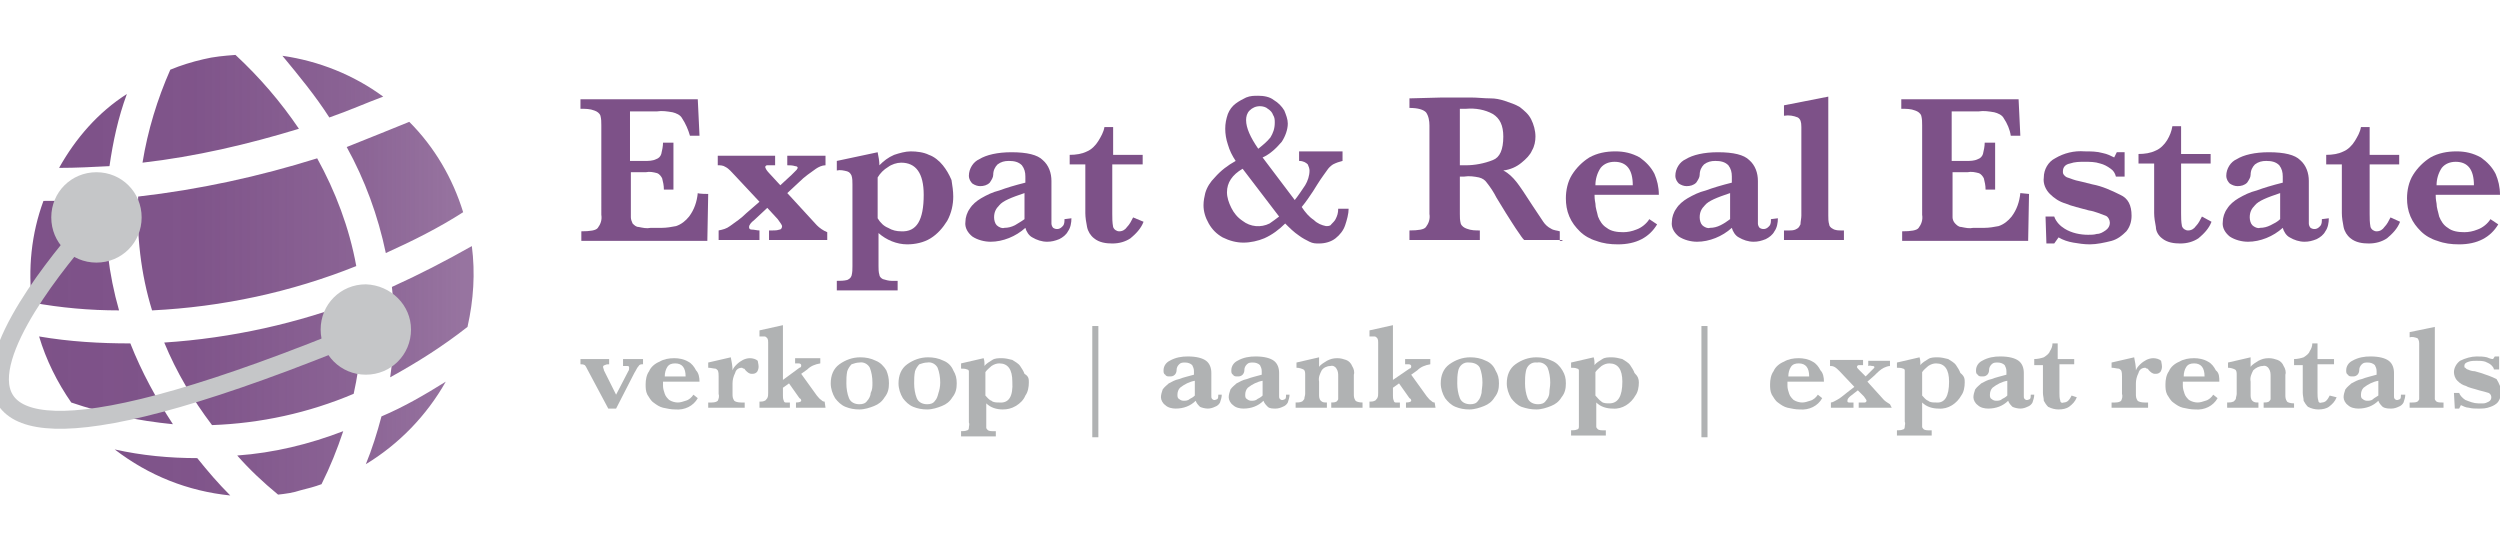 <svg version="1.1" width="377" height="83" xmlns="http://www.w3.org/2000/svg" xmlns:xlink="http://www.w3.org/1999/xlink" x="0px" y="0px"
     viewBox="0 0 287.7 50.7" enable-background="new 0 0 287.7 50.7" xml:space="preserve">
<g id="Laag_1_1_">
	<path fill="#7D5188" d="M81.5,16l-0.1,5.4H66.9v-1.1c1,0,1.7-0.1,1.9-0.4c0.3-0.4,0.5-0.9,0.4-1.5V8.1c0-0.4,0-0.7-0.1-1.1
		c-0.1-0.3-0.4-0.5-0.7-0.6c-0.5-0.2-1-0.2-1.6-0.2V5.1h13.5l0.2,4.2h-1.1c-0.2-0.7-0.5-1.4-0.9-2c-0.2-0.4-0.7-0.6-1.1-0.7
		c-0.6-0.1-1.2-0.2-1.8-0.1h-3.1v5.7h1.7c0.4,0,0.9,0,1.3-0.2c0.3-0.1,0.5-0.3,0.6-0.6c0.1-0.4,0.2-0.9,0.2-1.3h1.2v5.4h-1.1
		c0-0.5-0.1-0.9-0.2-1.3c-0.1-0.2-0.3-0.5-0.6-0.6c-0.4-0.1-0.8-0.2-1.3-0.1h-1.7v3.8c0,0.7,0,1.1,0,1.4c0,0.2,0.1,0.5,0.2,0.7
		c0.2,0.2,0.4,0.4,0.7,0.4c0.5,0.1,0.9,0.2,1.4,0.1h1.3c0.5,0,1.1-0.1,1.6-0.2c0.6-0.2,1.1-0.6,1.5-1.1c0.6-0.8,0.9-1.7,1-2.7
		C80.4,16,81.5,16,81.5,16z"/>
    <path fill="#7D5188" d="M95.2,21.3h-6.7v-1.1h0.4c0.3,0,0.5,0,0.8-0.1c0.2,0,0.3-0.2,0.3-0.4c0-0.1-0.2-0.4-0.5-0.8l-1.2-1.3
		L86.8,19c-0.4,0.3-0.6,0.6-0.6,0.8c0,0.2,0.1,0.3,0.3,0.3c0.3,0,0.6,0.1,0.9,0.1v1.1h-4.7v-1.1c0.5-0.1,0.9-0.2,1.3-0.5
		c0.7-0.5,1.3-0.9,1.9-1.5l1.5-1.3l-2.9-3.1c-0.3-0.3-0.6-0.7-1-0.9c-0.3-0.2-0.6-0.2-0.9-0.2v-1.1h6.6v1.1c-0.3,0-0.6,0-0.9,0
		c-0.2,0-0.3,0.2-0.2,0.3c0,0.1,0.2,0.4,0.5,0.7l1.2,1.3l1.3-1.2l0.4-0.4c0.1-0.1,0.2-0.2,0.2-0.2c0-0.1,0.1-0.1,0.1-0.2
		c0-0.1-0.1-0.2-0.3-0.2c-0.3-0.1-0.6-0.1-0.9-0.1v-1.1h4.4v1.1c-0.4,0-0.8,0.2-1.1,0.4c-0.7,0.5-1.3,0.9-1.9,1.5l-1.4,1.3l3.4,3.7
		c0.3,0.3,0.7,0.6,1.2,0.8L95.2,21.3L95.2,21.3z"/>
    <path fill="#7D5188" d="M109.7,16.3c0,0.9-0.2,1.9-0.7,2.8c-0.5,0.8-1.1,1.5-1.9,2c-0.8,0.5-1.8,0.7-2.7,0.7
		c-1.2,0-2.4-0.5-3.3-1.3v3.8c0,0.3,0,0.7,0.1,1c0,0.2,0.2,0.4,0.4,0.5c0.3,0.1,0.7,0.2,1,0.2h0.7v1.1h-7V26c0.4,0,0.8,0,1.2-0.1
		c0.2-0.1,0.4-0.2,0.5-0.5c0.1-0.4,0.1-0.7,0.1-1.1v-9.4c0-0.3,0-0.7-0.1-1c-0.1-0.2-0.2-0.4-0.5-0.5c-0.4-0.1-0.8-0.2-1.2-0.1v-1.1
		l4.7-1c0.1,0.5,0.2,1,0.2,1.5c0.5-0.5,1-0.9,1.7-1.2c0.6-0.2,1.3-0.4,1.9-0.4c0.7,0,1.5,0.1,2.1,0.4c0.6,0.2,1.2,0.7,1.6,1.2
		c0.4,0.5,0.7,1,1,1.7C109.6,15,109.7,15.7,109.7,16.3z M106.3,16.1c0-2.5-0.9-3.7-2.6-3.7c-0.5,0-1.1,0.2-1.5,0.5
		c-0.5,0.3-0.9,0.7-1.2,1.2v4.7c0.3,0.5,0.7,0.9,1.2,1.1c0.5,0.3,1,0.4,1.5,0.4C105.5,20.4,106.3,19,106.3,16.1z"/>
    <path fill="#7D5188" d="M123.3,18.8c0,0.5-0.1,1.1-0.4,1.5c-0.2,0.4-0.6,0.7-1,0.9c-0.5,0.2-0.9,0.3-1.4,0.3
		c-0.6,0-1.2-0.2-1.7-0.5c-0.4-0.2-0.7-0.7-0.8-1.1c-1.1,1-2.6,1.6-4,1.6c-0.7,0-1.5-0.2-2.1-0.6c-0.5-0.4-0.9-1-0.8-1.7
		c0-0.5,0.2-1.1,0.5-1.5c0.3-0.5,0.8-0.9,1.3-1.2c0.7-0.4,1.3-0.7,2.1-0.9c0.8-0.3,1.8-0.6,3-0.9V14c0-0.5-0.1-0.9-0.4-1.3
		c-0.4-0.4-0.9-0.5-1.5-0.5c-0.5,0-0.9,0.1-1.3,0.4c-0.3,0.3-0.5,0.7-0.5,1.2c0,0.3-0.2,0.6-0.4,0.9c-0.3,0.3-0.7,0.4-1.1,0.4
		c-0.3,0-0.6-0.1-0.9-0.3c-0.2-0.2-0.4-0.5-0.4-0.9c0-0.8,0.5-1.6,1.2-1.9c0.8-0.5,2.1-0.8,3.7-0.8c1.8,0,3,0.3,3.6,0.9
		c0.7,0.6,1,1.5,1,2.4v3.8c0,0.5,0,0.8,0,1.1c0,0.2,0.1,0.4,0.2,0.5c0.3,0.2,0.7,0.2,1-0.1c0,0,0,0,0.1-0.1c0.2-0.2,0.2-0.5,0.2-0.8
		L123.3,18.8z M117.9,18.9v-3c-1.5,0.5-2.5,0.9-2.9,1.4c-0.4,0.4-0.6,0.8-0.6,1.4c0,0.3,0.1,0.7,0.3,0.9c0.2,0.2,0.6,0.4,0.9,0.3
		c0.4,0,0.8-0.1,1.2-0.3C117.1,19.4,117.5,19.2,117.9,18.9z"/>
    <path fill="#7D5188" d="M131.6,19.2c-0.3,0.8-0.9,1.4-1.5,1.9c-0.6,0.4-1.3,0.6-2.1,0.6c-0.7,0-1.5-0.1-2.1-0.6
		c-0.4-0.3-0.7-0.8-0.8-1.3c-0.1-0.5-0.2-1.1-0.2-1.6v-5.6h-1.8v-1.1c0.7,0,1.4-0.1,2-0.4c0.5-0.2,1-0.7,1.3-1.2
		c0.3-0.5,0.6-1,0.7-1.6h1v3.2h3.4v1.1H128v5.7c0,0.5,0,1,0.1,1.5c0.1,0.3,0.4,0.5,0.7,0.5c0.4,0,0.7-0.2,0.9-0.5
		c0.3-0.3,0.5-0.7,0.7-1.1L131.6,19.2z"/>
    <path fill="#7D5188" d="M155.2,17.7c0,0.6-0.2,1.3-0.4,1.9c-0.2,0.6-0.6,1.1-1.1,1.5c-0.5,0.4-1.2,0.6-1.9,0.6
		c-0.4,0-0.7,0-1.1-0.2c-0.4-0.2-0.8-0.4-1.2-0.7c-0.6-0.4-1.1-0.9-1.6-1.4c-0.7,0.7-1.5,1.3-2.4,1.7c-0.7,0.3-1.6,0.5-2.4,0.5
		c-0.8,0-1.6-0.2-2.4-0.6c-0.7-0.4-1.2-0.9-1.6-1.6s-0.6-1.4-0.6-2.1c0-0.5,0.1-1,0.2-1.4c0.2-0.7,0.6-1.3,1.1-1.8
		c0.7-0.8,1.5-1.4,2.4-1.9c-0.4-0.6-0.7-1.2-0.9-1.9c-0.2-0.6-0.3-1.2-0.3-1.8c0-0.6,0.1-1.1,0.3-1.7c0.2-0.5,0.5-0.9,0.9-1.2
		c0.4-0.3,0.8-0.5,1.2-0.7c0.5-0.2,0.9-0.2,1.4-0.2c0.6,0,1.3,0.1,1.8,0.5c0.5,0.3,0.9,0.7,1.2,1.2c0.2,0.5,0.4,1,0.4,1.5
		c0,0.7-0.3,1.5-0.7,2.1c-0.6,0.7-1.3,1.4-2.2,1.8l3.7,4.9c0.4-0.5,0.8-1.1,1.2-1.7c0.3-0.5,0.5-1.1,0.5-1.7c0-0.2-0.1-0.5-0.2-0.7
		c-0.2-0.2-0.5-0.4-1-0.4v-1.1h5v1.1c-0.4,0.1-0.7,0.2-1.1,0.4c-0.3,0.2-0.5,0.4-0.7,0.7c-0.2,0.3-0.6,0.8-1.1,1.6l-0.5,0.8
		c-0.4,0.6-0.8,1.2-1.3,1.8c0.4,0.6,0.8,1.1,1.4,1.5c0.4,0.4,0.9,0.6,1.4,0.7c0.2,0,0.5,0,0.6-0.2c0.2-0.2,0.4-0.4,0.5-0.6
		c0.2-0.4,0.3-0.7,0.3-1.2L155.2,17.7z M147.2,18.6l-4.2-5.5c-1.2,0.7-1.8,1.6-1.8,2.7c0,0.6,0.2,1.2,0.5,1.8
		c0.3,0.6,0.7,1.1,1.3,1.5c0.9,0.7,2.1,0.8,3.1,0.3C146.4,19.2,146.8,18.9,147.2,18.6z M146.7,7.8c0-0.3,0-0.6-0.2-0.9
		c-0.1-0.3-0.3-0.5-0.6-0.7c-0.2-0.2-0.6-0.3-0.9-0.3c-0.5,0-0.9,0.2-1.2,0.5c-0.3,0.3-0.4,0.7-0.4,1.1c0,0.9,0.5,2,1.4,3.3
		c0.5-0.4,1-0.8,1.4-1.3C146.5,9,146.7,8.5,146.7,7.8L146.7,7.8z"/>
    <path fill="#7D5188" d="M179.8,21.3h-4.4c-0.2-0.2-0.4-0.5-0.6-0.8c-0.2-0.3-0.5-0.7-0.8-1.2l-0.7-1.1l-1.1-1.8
		c-0.3-0.6-0.7-1.2-1.1-1.7c-0.2-0.3-0.5-0.5-0.9-0.6c-0.5-0.1-1.1-0.2-1.7-0.1H168v4.3c0,0.4,0,0.7,0.1,1.1
		c0.1,0.3,0.4,0.5,0.7,0.6c0.5,0.2,1,0.2,1.5,0.2v1.1h-8.1v-1.1c1,0,1.7-0.1,1.9-0.4c0.3-0.4,0.5-0.9,0.4-1.5V8.1
		c0-0.5-0.1-1.1-0.4-1.5c-0.3-0.3-0.9-0.5-1.9-0.5V5l3.8-0.1c0.3,0,0.6,0,1,0h1h1.2c0.8,0,1.6,0.1,2.3,0.1c0.6,0,1.1,0.1,1.7,0.3
		c0.6,0.2,1.2,0.4,1.7,0.7c0.5,0.4,1,0.8,1.3,1.4c0.3,0.6,0.5,1.3,0.5,2c0,0.5-0.1,1.1-0.4,1.6c-0.2,0.5-0.7,1-1.2,1.4
		c-0.6,0.5-1.3,0.8-2.1,0.9c0.6,0.3,1.1,0.8,1.5,1.3s1,1.4,1.9,2.8c0.4,0.6,0.8,1.2,1.2,1.8c0.2,0.3,0.5,0.6,0.9,0.8
		c0.3,0.2,0.7,0.2,1,0.3v1.1H179.8z M173,9.4c0-1.3-0.4-2.1-1.2-2.6c-0.9-0.5-2-0.7-3.1-0.6H168v6.5h0.7c1,0,2.1-0.2,3.1-0.6
		C172.6,11.8,173,10.9,173,9.4z"/>
    <path fill="#7D5188" d="M190.9,16.1h-7.4c0,0.2,0,0.5,0.1,1c0,0.5,0.2,1,0.3,1.5c0.2,0.5,0.5,1,1,1.3c0.5,0.4,1.2,0.5,1.9,0.5
		c0.5,0,1-0.1,1.5-0.3c0.6-0.2,1.2-0.7,1.5-1.2l0.9,0.6c-0.9,1.5-2.4,2.3-4.5,2.3c-0.9,0-1.7-0.1-2.5-0.4c-0.7-0.2-1.4-0.6-1.9-1.1
		c-0.5-0.5-0.9-1-1.2-1.7c-0.3-0.7-0.4-1.4-0.4-2.1c0-0.9,0.2-1.9,0.7-2.7c0.5-0.8,1.2-1.5,2-2c0.9-0.5,1.9-0.7,3-0.7
		c1,0,1.9,0.2,2.8,0.7c0.7,0.5,1.3,1.1,1.7,1.9C190.7,14.4,190.9,15.2,190.9,16.1z M187.9,15c0-1.8-0.7-2.7-2.1-2.7
		c-0.6,0-1.2,0.2-1.6,0.7c-0.4,0.6-0.6,1.3-0.6,2L187.9,15z"/>
    <path fill="#7D5188" d="M204.6,18.8c0,0.5-0.1,1.1-0.4,1.5c-0.2,0.4-0.6,0.7-1,0.9c-0.5,0.2-0.9,0.3-1.4,0.3
		c-0.6,0-1.2-0.2-1.7-0.5c-0.4-0.2-0.7-0.7-0.8-1.1c-1.1,1-2.6,1.6-4,1.6c-0.7,0-1.5-0.2-2.1-0.6c-0.5-0.4-0.9-1-0.8-1.7
		c0-0.5,0.2-1.1,0.5-1.5c0.3-0.5,0.8-0.9,1.3-1.2c0.7-0.4,1.3-0.7,2.1-0.9c0.8-0.3,1.8-0.6,3-0.9V14c0-0.5-0.1-0.9-0.4-1.3
		c-0.4-0.4-0.9-0.5-1.5-0.5c-0.5,0-0.9,0.1-1.3,0.4c-0.3,0.3-0.5,0.7-0.5,1.2c0,0.3-0.2,0.6-0.4,0.9c-0.3,0.3-0.7,0.4-1.1,0.4
		c-0.3,0-0.6-0.1-0.9-0.3c-0.2-0.2-0.4-0.5-0.4-0.9c0-0.8,0.5-1.6,1.2-1.9c0.8-0.5,2.1-0.8,3.7-0.8c1.8,0,3,0.3,3.6,0.9
		c0.7,0.6,1,1.5,1,2.4v3.8c0,0.5,0,0.8,0,1.1c0,0.2,0.1,0.4,0.2,0.5c0.3,0.2,0.7,0.2,1-0.1c0,0,0,0,0.1-0.1c0.2-0.2,0.2-0.5,0.2-0.8
		L204.6,18.8z M199.1,18.9v-3c-1.5,0.5-2.5,0.9-2.9,1.4c-0.4,0.4-0.6,0.8-0.6,1.4c0,0.3,0.1,0.7,0.3,0.9c0.2,0.2,0.6,0.4,0.9,0.3
		c0.4,0,0.8-0.1,1.2-0.3C198.4,19.4,198.7,19.2,199.1,18.9L199.1,18.9z"/>
    <path fill="#7D5188" d="M212.2,21.3h-6.9v-1.1h0.5c0.4,0,0.7,0,1-0.2c0.2-0.1,0.3-0.3,0.4-0.5c0-0.3,0.1-0.7,0.1-1V8.3
		c0-0.6-0.1-0.9-0.4-1.1c-0.5-0.2-1-0.3-1.6-0.2V5.8l5.1-1v13.7c0,0.3,0,0.7,0.1,1c0,0.2,0.2,0.4,0.4,0.5c0.3,0.2,0.7,0.2,1,0.2h0.3
		L212.2,21.3z"/>
    <path fill="#7D5188" d="M233.5,16l-0.1,5.4h-14.5v-1.1c1,0,1.7-0.1,1.9-0.4c0.3-0.4,0.5-0.9,0.4-1.5V8.1c0-0.4,0-0.7-0.1-1.1
		c-0.1-0.3-0.4-0.5-0.7-0.6c-0.5-0.2-1-0.2-1.6-0.2V5.1h13.5l0.2,4.2h-1.1c-0.1-0.7-0.4-1.4-0.8-2c-0.2-0.4-0.7-0.6-1.1-0.7
		c-0.6-0.1-1.2-0.2-1.8-0.1h-3.1v5.7h1.7c0.4,0,0.9,0,1.3-0.2c0.3-0.1,0.5-0.3,0.6-0.6c0.1-0.4,0.2-0.9,0.2-1.3h1.2v5.4h-1.1
		c0-0.5-0.1-0.9-0.2-1.3c-0.1-0.2-0.3-0.5-0.6-0.6c-0.4-0.1-0.8-0.2-1.3-0.1h-1.7v3.8c0,0.7,0,1.1,0,1.4c0,0.2,0.1,0.5,0.3,0.7
		c0.2,0.2,0.4,0.4,0.7,0.4c0.5,0.1,0.9,0.2,1.4,0.1h1.3c0.5,0,1.1-0.1,1.6-0.2c0.6-0.2,1.1-0.6,1.5-1.1c0.6-0.8,0.9-1.7,1-2.7
		L233.5,16z"/>
    <path fill="#7D5188" d="M245.3,18.5c0,0.7-0.2,1.3-0.6,1.8c-0.5,0.5-1,0.9-1.7,1.1c-0.8,0.2-1.7,0.4-2.5,0.4
		c-0.7,0-1.3-0.1-1.9-0.2c-0.6-0.1-1.2-0.3-1.7-0.6l-0.5,0.7h-0.9l-0.1-3.1h1c0.2,0.6,0.7,1.1,1.2,1.4c0.8,0.5,1.8,0.7,2.7,0.7
		c0.3,0,0.7,0,1-0.1c0.4,0,0.7-0.2,1-0.4c0.3-0.2,0.5-0.5,0.5-0.9c0-0.3-0.2-0.7-0.5-0.8c-0.6-0.2-1.2-0.5-1.9-0.6
		c-1.1-0.3-2-0.5-2.7-0.8c-0.7-0.2-1.3-0.6-1.8-1.1c-0.5-0.5-0.8-1.2-0.7-1.9c0-0.9,0.5-1.8,1.3-2.2c1-0.6,2.2-0.9,3.4-0.8
		c0.7,0,1.4,0,2.1,0.2c0.5,0.1,0.9,0.3,1.3,0.5l0.3-0.6h0.9V14h-1c-0.1-0.4-0.3-0.7-0.6-0.9c-0.4-0.3-0.8-0.5-1.2-0.6
		c-0.6-0.2-1.2-0.2-1.8-0.2c-0.6,0-1.1,0-1.7,0.2c-0.5,0.1-0.8,0.4-0.8,0.9c0,0.2,0,0.3,0.2,0.5c0.2,0.2,0.3,0.2,0.6,0.3
		c0.5,0.2,0.9,0.3,1.4,0.4l1.2,0.3c1.1,0.2,2.2,0.7,3.2,1.2C244.9,16.5,245.3,17.3,245.3,18.5z"/>
    <path fill="#7D5188" d="M254.5,19.2c-0.3,0.8-0.9,1.4-1.5,1.9c-0.6,0.4-1.3,0.6-2.1,0.6c-0.7,0-1.5-0.1-2.1-0.6
		c-0.4-0.3-0.7-0.8-0.7-1.3c-0.1-0.5-0.2-1.1-0.2-1.6v-5.7h-1.8v-1.1c0.7,0,1.4-0.1,2-0.4c0.5-0.2,1-0.7,1.3-1.2
		c0.3-0.5,0.5-1,0.6-1.6h1v3.2h3.4v1.1H251v5.7c0,0.5,0,1,0.1,1.5c0.1,0.3,0.4,0.5,0.7,0.5c0.4,0,0.7-0.2,0.9-0.5
		c0.3-0.3,0.5-0.7,0.7-1.1L254.5,19.2z"/>
    <path fill="#7D5188" d="M268,18.8c0,0.5-0.1,1.1-0.4,1.5c-0.2,0.4-0.6,0.7-1,0.9c-0.5,0.2-0.9,0.3-1.4,0.3c-0.6,0-1.2-0.2-1.7-0.5
		c-0.4-0.2-0.7-0.7-0.8-1.1c-1.1,1-2.6,1.6-4,1.6c-0.7,0-1.5-0.2-2.1-0.6c-0.5-0.4-0.9-1-0.8-1.7c0-0.5,0.2-1.1,0.5-1.5
		c0.3-0.5,0.8-0.9,1.3-1.2c0.7-0.4,1.3-0.7,2.1-0.9c0.8-0.3,1.8-0.6,3-0.9V14c0-0.5-0.1-0.9-0.4-1.3c-0.4-0.4-0.9-0.5-1.5-0.5
		c-0.5,0-0.9,0.1-1.3,0.4c-0.3,0.3-0.5,0.7-0.5,1.2c0,0.3-0.2,0.6-0.4,0.9c-0.3,0.3-0.7,0.4-1.1,0.4c-0.3,0-0.6-0.1-0.9-0.3
		c-0.2-0.2-0.4-0.5-0.4-0.9c0-0.8,0.5-1.6,1.2-1.9c0.8-0.5,2.1-0.8,3.7-0.8c1.8,0,3,0.3,3.6,0.9c0.7,0.6,1,1.5,1,2.4v3.8
		c0,0.5,0,0.8,0,1.1c0,0.2,0.1,0.4,0.2,0.5c0.3,0.2,0.7,0.2,1-0.1c0,0,0,0,0.1-0.1c0.2-0.2,0.2-0.5,0.2-0.8L268,18.8z M262.4,18.9
		v-3c-1.5,0.5-2.5,0.9-2.9,1.4c-0.4,0.4-0.6,0.8-0.6,1.4c0,0.3,0.1,0.7,0.3,0.9c0.2,0.2,0.6,0.4,0.9,0.3c0.4,0,0.8-0.1,1.2-0.3
		C261.7,19.4,262.1,19.2,262.4,18.9z"/>
    <path fill="#7D5188" d="M276.2,19.2c-0.3,0.8-0.9,1.4-1.5,1.9c-0.6,0.4-1.3,0.6-2.1,0.6c-0.7,0-1.5-0.1-2.1-0.6
		c-0.4-0.3-0.7-0.8-0.8-1.3c-0.1-0.5-0.2-1.1-0.2-1.6v-5.6h-1.8v-1.1c0.7,0,1.4-0.1,2-0.4c0.5-0.2,1-0.7,1.3-1.2
		c0.3-0.5,0.6-1,0.7-1.6h1v3.2h3.4v1.1h-3.4v5.7c0,0.5,0,1,0.1,1.5c0.1,0.3,0.4,0.5,0.7,0.5c0.4,0,0.7-0.2,0.9-0.5
		c0.3-0.3,0.5-0.7,0.7-1.1L276.2,19.2z"/>
    <path fill="#7D5188" d="M287.7,16.1h-7.4c0,0.2,0,0.5,0.1,1c0,0.5,0.2,1,0.3,1.5c0.2,0.5,0.5,1,1,1.3c0.5,0.4,1.2,0.5,1.9,0.5
		c0.5,0,1-0.1,1.5-0.3c0.6-0.2,1.2-0.7,1.5-1.2l0.9,0.6c-0.9,1.5-2.4,2.3-4.5,2.3c-0.9,0-1.7-0.1-2.5-0.4c-0.7-0.2-1.4-0.6-1.9-1.1
		c-0.5-0.5-0.9-1-1.2-1.7c-0.3-0.7-0.4-1.4-0.4-2.1c0-0.9,0.2-1.9,0.7-2.7c0.5-0.8,1.2-1.5,2-2c0.9-0.5,1.9-0.7,3-0.7
		c1,0,1.9,0.2,2.8,0.7c0.7,0.5,1.3,1.1,1.7,1.9C287.5,14.4,287.7,15.2,287.7,16.1z M284.7,15c0-1.8-0.7-2.7-2.1-2.7
		c-0.6,0-1.2,0.2-1.6,0.7c-0.4,0.6-0.6,1.3-0.6,2L284.7,15z"/>
    <path fill="#B0B2B3" d="M74,35.6c-0.2,0-0.4,0-0.5,0.2c-0.2,0.2-0.3,0.5-0.5,0.8l-2.1,4.1H70l-2.4-4.5c-0.1-0.2-0.2-0.4-0.3-0.5
		c-0.2-0.1-0.3-0.1-0.5-0.1V35h3.3v0.6c-0.2,0-0.3,0-0.5,0.1c-0.1,0-0.2,0.1-0.2,0.2c0,0.1,0.1,0.3,0.1,0.4l1.4,2.8l1.4-2.7
		c0.1-0.1,0.1-0.3,0.1-0.4s0-0.2-0.2-0.2c-0.2,0-0.3,0-0.5,0V35H74L74,35.6z"/>
    <path fill="#B0B2B3" d="M80.5,37.6h-4.2c0,0.1,0,0.3,0,0.5c0,0.3,0.1,0.6,0.2,0.9c0.1,0.3,0.3,0.5,0.5,0.7c0.3,0.2,0.7,0.3,1,0.3
		c0.3,0,0.6-0.1,0.9-0.2c0.4-0.1,0.7-0.4,0.9-0.7l0.5,0.4c-0.5,0.9-1.5,1.4-2.6,1.3c-0.5,0-0.9-0.1-1.4-0.2
		c-0.4-0.1-0.7-0.3-1.1-0.6c-0.3-0.2-0.5-0.6-0.7-0.9c-0.2-0.4-0.2-0.8-0.2-1.2c0-0.5,0.1-1.1,0.4-1.5c0.2-0.5,0.7-0.9,1.2-1.1
		c0.5-0.3,1.1-0.4,1.7-0.4c0.5,0,1.1,0.1,1.6,0.4c0.4,0.2,0.7,0.6,0.9,1C80.4,36.6,80.5,37.1,80.5,37.6z M78.9,37
		c0-1-0.4-1.5-1.2-1.5c-0.4,0-0.7,0.1-0.9,0.4c-0.2,0.3-0.3,0.7-0.3,1.1H78.9z"/>
    <path fill="#B0B2B3" d="M87.3,35.9c0,0.2-0.1,0.5-0.2,0.6c-0.2,0.2-0.4,0.2-0.6,0.2c-0.3,0-0.5-0.2-0.7-0.4
		c-0.1-0.1-0.1-0.2-0.2-0.2c-0.1,0-0.2-0.1-0.2-0.1c-0.4,0-0.7,0.2-0.8,0.6c-0.2,0.4-0.3,0.8-0.3,1.2V39c0,0.3,0,0.5,0.2,0.8
		c0.1,0.1,0.4,0.2,0.8,0.2h0.4v0.6h-4.2V40h0.4c0.4,0,0.6-0.1,0.7-0.2c0.1-0.2,0.2-0.5,0.1-0.8v-2c0-0.2,0-0.5-0.1-0.7
		c-0.1-0.1-0.2-0.2-0.3-0.2c-0.2,0-0.5-0.1-0.8-0.1v-0.6l2.6-0.6c0.1,0.5,0.2,1,0.2,1.5c0.1-0.3,0.3-0.5,0.5-0.7
		c0.2-0.2,0.5-0.4,0.7-0.5c0.2-0.1,0.5-0.2,0.8-0.2c0.3,0,0.7,0.1,0.9,0.3C87.2,35.3,87.3,35.6,87.3,35.9z"/>
    <path fill="#B0B2B3" d="M95,40.6h-3.4V40c0.4,0,0.6-0.1,0.6-0.2c0-0.1,0-0.2-0.2-0.3l-1.2-1.7l-0.7,0.5v0.9c0,0.2,0,0.4,0.1,0.6
		c0,0.1,0.1,0.2,0.2,0.2c0.2,0,0.3,0,0.5,0v0.6h-3.5v-0.7c0.2,0,0.4,0,0.6-0.1c0.1,0,0.2-0.2,0.3-0.3c0.1-0.2,0.1-0.4,0.1-0.6v-5.8
		c0-0.2,0-0.3-0.1-0.5c-0.1-0.1-0.2-0.2-0.3-0.2c-0.2,0-0.4,0-0.6,0v-0.7l2.7-0.6v6.3L92,36c0.1,0,0.2-0.1,0.2-0.2c0,0,0-0.1,0-0.1
		c0-0.1-0.1-0.2-0.3-0.2h-0.4v-0.6h2.9v0.6c-0.6,0.1-1.1,0.3-1.5,0.7l-0.7,0.5l1.8,2.5c0.2,0.2,0.3,0.4,0.5,0.5
		c0.1,0.1,0.2,0.2,0.4,0.2L95,40.6z"/>
    <path fill="#B0B2B3" d="M102.3,37.8c0,0.6-0.1,1.1-0.5,1.6c-0.3,0.5-0.7,0.8-1.2,1c-0.5,0.2-1.1,0.4-1.7,0.4
		c-0.6,0-1.1-0.1-1.6-0.3c-0.5-0.2-0.9-0.6-1.2-1c-0.3-0.5-0.5-1.1-0.5-1.7c0-0.9,0.3-1.7,1-2.2c0.7-0.5,1.5-0.8,2.4-0.8
		c0.6,0,1.2,0.1,1.8,0.4c0.5,0.2,0.9,0.6,1.2,1.1C102.2,36.8,102.3,37.2,102.3,37.8z M100.4,37.7c0-0.6-0.1-1.2-0.3-1.7
		c-0.2-0.4-0.7-0.7-1.2-0.6c-0.3,0-0.6,0.1-0.9,0.2c-0.2,0.2-0.4,0.5-0.5,0.8c-0.1,0.5-0.1,0.9-0.1,1.4c0,0.6,0.1,1.2,0.3,1.7
		c0.2,0.5,0.7,0.7,1.2,0.7c0.4,0,0.7-0.1,0.9-0.4c0.2-0.2,0.4-0.6,0.4-0.9C100.4,38.5,100.4,38.2,100.4,37.7z"/>
    <path fill="#B0B2B3" d="M110.1,37.8c0,0.6-0.1,1.1-0.5,1.6c-0.3,0.5-0.7,0.8-1.2,1c-0.5,0.2-1.1,0.4-1.7,0.4
		c-0.6,0-1.1-0.1-1.6-0.3c-0.5-0.2-0.9-0.6-1.2-1c-0.3-0.5-0.5-1.1-0.5-1.7c0-0.9,0.3-1.7,1-2.2c0.7-0.5,1.5-0.8,2.4-0.8
		c0.6,0,1.2,0.1,1.8,0.4c0.5,0.2,0.9,0.6,1.1,1.1C110,36.8,110.1,37.2,110.1,37.8z M108.2,37.7c0-0.6-0.1-1.2-0.3-1.7
		c-0.2-0.4-0.7-0.7-1.2-0.6c-0.3,0-0.6,0.1-0.9,0.2c-0.2,0.2-0.4,0.5-0.5,0.8c-0.1,0.5-0.1,0.9-0.1,1.4c0,0.6,0.1,1.2,0.3,1.7
		c0.2,0.5,0.7,0.7,1.2,0.7c0.4,0,0.7-0.1,0.9-0.4c0.2-0.2,0.3-0.5,0.4-0.9C108.1,38.6,108.2,38.2,108.2,37.7z"/>
    <path fill="#B0B2B3" d="M118.4,37.7c0,0.5-0.1,1.1-0.4,1.5c-0.2,0.5-0.6,0.9-1.1,1.2c-0.5,0.3-1,0.4-1.5,0.4
		c-0.7,0-1.4-0.2-1.9-0.7v2.2c0,0.2,0,0.4,0,0.6c0,0.1,0.1,0.2,0.2,0.3c0.2,0.1,0.4,0.1,0.5,0.1h0.4v0.6h-4v-0.6
		c0.2,0,0.5,0,0.7-0.1c0.1,0,0.2-0.1,0.2-0.3c0-0.2,0.1-0.4,0-0.6v-5.3c0-0.2,0-0.4,0-0.6c0-0.1-0.1-0.2-0.2-0.2
		c-0.2-0.1-0.5-0.1-0.7-0.1v-0.6l2.6-0.6c0.1,0.3,0.1,0.6,0.1,0.9c0.2-0.3,0.6-0.5,0.9-0.7c0.3-0.2,0.7-0.2,1.1-0.2
		c0.4,0,0.8,0.1,1.2,0.2c0.3,0.2,0.7,0.4,0.9,0.7s0.4,0.6,0.5,0.9C118.4,37,118.4,37.3,118.4,37.7z M116.5,37.6
		c0-1.4-0.5-2.1-1.5-2.1c-0.3,0-0.6,0.1-0.9,0.3c-0.2,0.2-0.5,0.4-0.7,0.7v2.7c0.2,0.2,0.4,0.5,0.7,0.6c0.2,0.2,0.6,0.2,0.9,0.2
		C116.1,40.1,116.6,39.3,116.5,37.6L116.5,37.6z"/>
    <path fill="#B0B2B3" d="M125.7,31.2h0.7V44h-0.7V31.2z"/>
    <path fill="#B0B2B3" d="M140.6,39.1c0,0.3-0.1,0.6-0.2,0.9c-0.1,0.2-0.3,0.4-0.6,0.5c-0.2,0.1-0.5,0.2-0.8,0.2
		c-0.3,0-0.7-0.1-0.9-0.2c-0.2-0.2-0.4-0.4-0.5-0.7c-0.6,0.6-1.4,0.9-2.3,0.9c-0.4,0-0.9-0.1-1.2-0.4c-0.3-0.2-0.5-0.6-0.5-0.9
		c0-0.3,0.1-0.6,0.2-0.9c0.2-0.3,0.5-0.5,0.7-0.7c0.4-0.2,0.7-0.4,1.2-0.5c0.5-0.2,1-0.3,1.7-0.5v-0.4c0-0.3-0.1-0.5-0.2-0.7
		c-0.2-0.2-0.5-0.3-0.8-0.3c-0.3,0-0.5,0-0.7,0.2c-0.2,0.2-0.3,0.4-0.3,0.7c0,0.2-0.1,0.4-0.2,0.5c-0.2,0.2-0.4,0.2-0.6,0.2
		c-0.2,0-0.4,0-0.5-0.2c-0.2-0.1-0.2-0.3-0.2-0.5c0-0.5,0.3-0.9,0.7-1.1c0.7-0.4,1.4-0.5,2.1-0.5c1,0,1.7,0.2,2.1,0.5
		c0.4,0.3,0.6,0.8,0.6,1.4v2.1c0,0.3,0,0.5,0,0.6c0,0.1,0,0.2,0.1,0.3c0.2,0.2,0.4,0.1,0.6,0l0,0c0.1-0.1,0.1-0.3,0.1-0.5
		L140.6,39.1z M137.5,39.2v-1.7c-0.6,0.1-1.2,0.4-1.7,0.8c-0.2,0.2-0.3,0.5-0.3,0.8c0,0.2,0,0.4,0.2,0.5c0.1,0.1,0.3,0.2,0.5,0.2
		c0.2,0,0.5,0,0.7-0.2C137.1,39.5,137.3,39.4,137.5,39.2L137.5,39.2z"/>
    <path fill="#B0B2B3" d="M148.4,39.1c0,0.3-0.1,0.6-0.2,0.9c-0.1,0.2-0.3,0.4-0.6,0.5c-0.2,0.1-0.5,0.2-0.8,0.2
		c-0.3,0-0.7,0-0.9-0.2c-0.2-0.2-0.4-0.4-0.5-0.7c-0.6,0.6-1.4,0.9-2.3,0.9c-0.4,0-0.9-0.1-1.2-0.4c-0.3-0.2-0.5-0.6-0.5-0.9
		c0-0.3,0.1-0.6,0.2-0.9c0.2-0.3,0.5-0.5,0.7-0.7c0.4-0.2,0.7-0.4,1.2-0.5c0.5-0.2,1-0.3,1.7-0.5v-0.4c0-0.3-0.1-0.5-0.2-0.7
		c-0.2-0.2-0.5-0.3-0.8-0.3c-0.3,0-0.5,0-0.7,0.2c-0.2,0.2-0.3,0.4-0.3,0.7c0,0.2-0.1,0.4-0.2,0.5c-0.2,0.2-0.4,0.2-0.6,0.2
		c-0.2,0-0.4,0-0.5-0.2c-0.2-0.1-0.2-0.3-0.2-0.5c0-0.5,0.3-0.9,0.7-1.1c0.7-0.4,1.4-0.5,2.1-0.5c1,0,1.7,0.2,2.1,0.5
		c0.4,0.3,0.6,0.8,0.6,1.4v2.1c0,0.3,0,0.5,0,0.6c0,0.1,0,0.2,0.1,0.3c0.2,0.2,0.4,0.1,0.6,0l0,0c0.1-0.1,0.1-0.3,0.1-0.5
		L148.4,39.1z M145.3,39.2v-1.7c-0.6,0.1-1.2,0.4-1.7,0.8c-0.2,0.2-0.3,0.5-0.3,0.8c0,0.2,0,0.4,0.2,0.5c0.1,0.1,0.3,0.2,0.5,0.2
		c0.2,0,0.5,0,0.7-0.2C144.9,39.5,145.1,39.4,145.3,39.2z"/>
    <path fill="#B0B2B3" d="M156.8,40.6h-3.6V40c0.2,0,0.4,0,0.6-0.1c0.1-0.1,0.2-0.2,0.2-0.3c0-0.2,0-0.5,0-0.7V37
		c0-0.3,0-0.6-0.2-0.9c-0.1-0.2-0.4-0.4-0.7-0.3c-0.4,0-0.8,0.2-1,0.5c-0.2,0.4-0.4,0.8-0.3,1.3v1.5c0,0.2,0,0.5,0.2,0.7
		c0.2,0.2,0.4,0.2,0.7,0.2v0.6h-3.6V40c0.2,0,0.5,0,0.7-0.1c0.1,0,0.2-0.2,0.3-0.3c0-0.2,0.1-0.4,0.1-0.6v-2.2c0-0.2,0-0.5-0.2-0.6
		c-0.2-0.1-0.5-0.2-0.8-0.2v-0.6l2.6-0.6c0,0.2,0,0.5,0,0.7c0,0,0,0.1,0,0.2c0,0,0,0.1,0,0.2c0.2-0.3,0.6-0.5,0.9-0.7
		c0.4-0.2,0.7-0.3,1.2-0.3c0.4,0,0.7,0.1,1,0.2c0.3,0.1,0.6,0.4,0.7,0.7c0.2,0.3,0.3,0.7,0.2,1V39c0,0.3,0,0.5,0.2,0.8
		c0.1,0.1,0.4,0.2,0.8,0.2V40.6z"/>
    <path fill="#B0B2B3" d="M165.2,40.6h-3.4V40c0.4,0,0.6-0.1,0.6-0.2c0-0.1,0-0.2-0.2-0.3l-1.2-1.7l-0.7,0.5v0.9c0,0.2,0,0.4,0.1,0.6
		c0,0.1,0.1,0.2,0.2,0.2c0.2,0,0.3,0,0.5,0v0.6h-3.5v-0.7c0.2,0,0.4,0,0.6-0.1c0.1,0,0.2-0.2,0.3-0.3c0.1-0.2,0.1-0.4,0.1-0.6v-5.8
		c0-0.2,0-0.3-0.1-0.5c-0.1-0.1-0.2-0.2-0.3-0.2c-0.2,0-0.4,0-0.6,0v-0.7l2.7-0.6v6.3l1.9-1.3c0.1,0,0.2-0.1,0.2-0.2
		c0,0,0-0.1,0-0.1c0-0.1-0.1-0.2-0.3-0.2h-0.4v-0.6h2.9v0.6c-0.6,0.1-1.1,0.3-1.5,0.7l-0.7,0.5l1.8,2.5c0.2,0.2,0.3,0.4,0.5,0.5
		c0.1,0.1,0.2,0.2,0.4,0.2L165.2,40.6z"/>
    <path fill="#B0B2B3" d="M172.5,37.8c0,0.6-0.1,1.1-0.5,1.6c-0.3,0.5-0.7,0.8-1.2,1c-0.5,0.2-1.1,0.4-1.7,0.4
		c-0.6,0-1.1-0.1-1.6-0.3c-0.5-0.2-0.9-0.6-1.2-1c-0.3-0.5-0.5-1.1-0.5-1.7c0-0.9,0.3-1.7,1-2.2c0.7-0.5,1.5-0.8,2.4-0.8
		c0.6,0,1.2,0.1,1.8,0.4c0.5,0.2,0.9,0.6,1.1,1.1C172.4,36.8,172.5,37.2,172.5,37.8z M170.6,37.7c0-0.6-0.1-1.2-0.3-1.7
		c-0.2-0.4-0.7-0.6-1.2-0.6c-0.7-0.1-1.2,0.4-1.3,1c-0.1,0.5-0.1,0.9-0.1,1.4c0,0.6,0.1,1.2,0.3,1.7c0.2,0.5,0.7,0.7,1.2,0.7
		c0.4,0,0.7-0.1,0.9-0.4c0.2-0.2,0.3-0.5,0.4-0.9C170.5,38.6,170.6,38.2,170.6,37.7L170.6,37.7z"/>
    <path fill="#B0B2B3" d="M180.2,37.8c0,0.6-0.1,1.1-0.5,1.6c-0.3,0.5-0.7,0.8-1.2,1c-0.5,0.2-1.1,0.4-1.7,0.4s-1.1-0.1-1.7-0.3
		c-0.5-0.2-0.9-0.6-1.2-1c-0.3-0.5-0.5-1.1-0.5-1.7c0-0.9,0.3-1.7,1-2.2c0.7-0.5,1.5-0.8,2.4-0.8c0.6,0,1.2,0.1,1.8,0.4
		c0.5,0.2,0.9,0.6,1.2,1.1C180.1,36.8,180.2,37.2,180.2,37.8z M178.4,37.7c0-0.6-0.1-1.2-0.3-1.7c-0.2-0.4-0.7-0.7-1.2-0.6
		c-0.7-0.1-1.2,0.4-1.3,1c-0.1,0.5-0.1,0.9-0.1,1.4c0,0.6,0.1,1.2,0.3,1.7c0.2,0.5,0.7,0.7,1.2,0.7c0.4,0,0.7-0.1,0.9-0.4
		c0.2-0.2,0.4-0.6,0.4-0.9C178.3,38.5,178.4,38.2,178.4,37.7L178.4,37.7z"/>
    <path fill="#B0B2B3" d="M188.6,37.7c0,0.5-0.1,1.1-0.4,1.5c-0.5,0.9-1.5,1.6-2.6,1.5c-0.7,0-1.4-0.2-1.9-0.7v2.2c0,0.2,0,0.4,0,0.6
		c0,0.1,0.1,0.2,0.2,0.3c0.2,0.1,0.4,0.1,0.5,0.1h0.4v0.6h-4v-0.6c0.2,0,0.5,0,0.7-0.1c0.1,0,0.2-0.1,0.2-0.3c0-0.2,0-0.4,0-0.6
		v-5.3c0-0.2,0-0.4,0-0.6c0-0.1-0.1-0.2-0.2-0.2c-0.2-0.1-0.5-0.1-0.7-0.1v-0.6l2.6-0.6c0.1,0.3,0.1,0.6,0.1,0.9
		c0.2-0.3,0.6-0.5,0.9-0.7c0.3-0.2,0.7-0.2,1.1-0.2c0.4,0,0.8,0.1,1.2,0.2c0.3,0.2,0.7,0.4,0.9,0.7c0.2,0.3,0.4,0.6,0.5,0.9
		C188.5,37,188.6,37.3,188.6,37.7z M186.7,37.6c0-1.4-0.5-2.1-1.5-2.1c-0.3,0-0.6,0.1-0.9,0.3c-0.2,0.2-0.5,0.4-0.7,0.7v2.7
		c0.2,0.2,0.4,0.5,0.7,0.7c0.2,0.2,0.6,0.2,0.9,0.2C186.2,40.1,186.7,39.3,186.7,37.6L186.7,37.6z"/>
    <path fill="#B0B2B3" d="M195.8,31.2h0.7V44h-0.7V31.2z"/>
    <path fill="#B0B2B3" d="M209.9,37.6h-4.2c0,0.1,0,0.3,0,0.5c0,0.3,0.1,0.6,0.2,0.9c0.1,0.3,0.3,0.5,0.5,0.7c0.3,0.2,0.7,0.3,1,0.3
		c0.3,0,0.6-0.1,0.9-0.2c0.4-0.1,0.7-0.4,0.9-0.7l0.5,0.4c-0.5,0.9-1.5,1.4-2.6,1.3c-0.5,0-0.9-0.1-1.4-0.2
		c-0.4-0.1-0.7-0.3-1.1-0.6c-0.3-0.2-0.5-0.6-0.7-0.9c-0.2-0.4-0.2-0.8-0.2-1.2c0-0.5,0.1-1.1,0.4-1.5c0.2-0.5,0.7-0.9,1.2-1.1
		c0.5-0.3,1.1-0.4,1.7-0.4c0.5,0,1.1,0.1,1.6,0.4c0.4,0.2,0.7,0.6,0.9,1C209.8,36.6,209.9,37.1,209.9,37.6z M208.2,37
		c0-1-0.4-1.5-1.2-1.5c-0.4,0-0.7,0.1-0.9,0.4c-0.2,0.3-0.3,0.7-0.3,1.1H208.2z"/>
    <path fill="#B0B2B3" d="M217.7,40.6h-3.8V40h0.2c0.2,0,0.3,0,0.5,0c0.1,0,0.2-0.1,0.2-0.2s-0.1-0.2-0.3-0.5l-0.7-0.7l-0.9,0.7
		c-0.2,0.2-0.3,0.3-0.3,0.5c0,0.1,0,0.2,0.2,0.2c0.2,0,0.4,0,0.5,0v0.6h-2.6V40c0.2,0,0.5-0.2,0.7-0.3c0.4-0.2,0.7-0.5,1.1-0.8
		l0.9-0.7l-1.7-1.8c-0.2-0.2-0.4-0.4-0.6-0.5c-0.2-0.1-0.3-0.1-0.5-0.1v-0.7h3.8v0.6c-0.2,0-0.3,0-0.5,0c-0.1,0-0.2,0.1-0.2,0.2
		c0,0.1,0.1,0.2,0.3,0.4l0.7,0.7l0.7-0.7l0.2-0.2c0,0,0.1-0.1,0.1-0.1c0,0,0-0.1,0-0.1c0,0,0-0.1-0.2-0.1c-0.2,0-0.3-0.1-0.5,0v-0.6
		h2.5v0.6c-0.2,0-0.5,0.1-0.7,0.2c-0.4,0.2-0.7,0.5-1.1,0.9l-0.8,0.7l1.9,2.1c0.2,0.2,0.4,0.3,0.7,0.5L217.7,40.6L217.7,40.6z"/>
    <path fill="#B0B2B3" d="M226.1,37.7c0,0.5-0.1,1.1-0.4,1.5c-0.5,0.9-1.5,1.6-2.6,1.5c-0.7,0-1.4-0.2-1.9-0.7v2.2c0,0.2,0,0.4,0,0.6
		c0,0.1,0.1,0.2,0.2,0.3c0.2,0.1,0.4,0.1,0.5,0.1h0.4v0.6h-4v-0.6c0.2,0,0.5,0,0.7-0.1c0.1,0,0.2-0.1,0.2-0.3c0-0.2,0.1-0.4,0-0.6
		v-5.3c0-0.2,0-0.4,0-0.6c0-0.1-0.1-0.2-0.2-0.2c-0.2-0.1-0.5-0.1-0.7-0.1v-0.6l2.6-0.6c0.1,0.3,0.1,0.6,0.1,0.9
		c0.2-0.3,0.6-0.5,0.9-0.7c0.3-0.2,0.7-0.2,1.1-0.2c0.4,0,0.8,0.1,1.2,0.2c0.3,0.2,0.7,0.4,0.9,0.7c0.2,0.3,0.4,0.6,0.5,0.9
		C226.1,37,226.1,37.3,226.1,37.7z M224.3,37.6c0-1.4-0.5-2.1-1.5-2.1c-0.3,0-0.6,0.1-0.9,0.3c-0.2,0.2-0.5,0.4-0.7,0.7v2.7
		c0.2,0.2,0.4,0.5,0.7,0.6c0.2,0.2,0.6,0.2,0.9,0.2C223.8,40.1,224.3,39.3,224.3,37.6L224.3,37.6z"/>
    <path fill="#B0B2B3" d="M234.1,39.1c0,0.3-0.1,0.6-0.2,0.9c-0.1,0.2-0.3,0.4-0.6,0.5c-0.2,0.1-0.5,0.2-0.8,0.2
		c-0.3,0-0.7-0.1-0.9-0.2c-0.2-0.2-0.4-0.4-0.5-0.7c-0.6,0.6-1.4,0.9-2.3,0.9c-0.4,0-0.9-0.1-1.2-0.4c-0.3-0.2-0.5-0.6-0.5-0.9
		c0-0.3,0.1-0.6,0.2-0.9c0.2-0.3,0.5-0.5,0.7-0.7c0.4-0.2,0.7-0.4,1.2-0.5c0.5-0.2,1-0.3,1.7-0.5v-0.4c0-0.3-0.1-0.5-0.2-0.7
		c-0.2-0.2-0.5-0.3-0.8-0.3c-0.3,0-0.5,0-0.7,0.2c-0.2,0.2-0.3,0.4-0.3,0.7c0,0.2-0.1,0.4-0.2,0.5c-0.2,0.2-0.4,0.2-0.6,0.2
		c-0.2,0-0.4,0-0.5-0.2c-0.2-0.1-0.2-0.3-0.2-0.5c0-0.5,0.3-0.9,0.7-1.1c0.7-0.4,1.4-0.5,2.1-0.5c1,0,1.7,0.2,2.1,0.5
		c0.4,0.3,0.6,0.8,0.6,1.4v2.1c0,0.3,0,0.5,0,0.6c0,0.1,0,0.2,0.1,0.3c0.2,0.2,0.4,0.1,0.6,0l0,0c0.1-0.1,0.1-0.3,0.1-0.5
		L234.1,39.1z M231,39.2v-1.7c-0.6,0.1-1.2,0.4-1.7,0.8c-0.2,0.2-0.3,0.5-0.3,0.8c0,0.2,0,0.4,0.2,0.5c0.1,0.1,0.3,0.2,0.5,0.2
		c0.2,0,0.5,0,0.7-0.2C230.6,39.5,230.8,39.4,231,39.2L231,39.2z"/>
    <path fill="#B0B2B3" d="M239,39.4c-0.2,0.5-0.5,0.8-0.9,1.1c-0.3,0.2-0.7,0.3-1.2,0.3c-0.4,0-0.8-0.1-1.2-0.3
		c-0.2-0.2-0.4-0.5-0.5-0.7c0-0.3-0.1-0.6-0.1-0.9v-3.2h-1V35c0.4,0,0.8-0.1,1.1-0.2c0.3-0.2,0.6-0.4,0.7-0.7
		c0.2-0.3,0.3-0.6,0.3-0.9h0.6V35h1.9v0.6H237v3.3c0,0.3,0,0.6,0.1,0.9c0,0.2,0.2,0.3,0.4,0.2c0.2,0,0.4-0.1,0.5-0.2
		c0.2-0.2,0.3-0.4,0.4-0.6L239,39.4z"/>
    <path fill="#B0B2B3" d="M248.8,35.9c0,0.2-0.1,0.5-0.2,0.6c-0.2,0.2-0.4,0.2-0.6,0.2c-0.3,0-0.5-0.2-0.7-0.4
		c-0.1-0.1-0.1-0.2-0.2-0.2c-0.1,0-0.2-0.1-0.2-0.1c-0.4,0-0.7,0.2-0.8,0.6c-0.2,0.4-0.3,0.8-0.3,1.2V39c0,0.3,0,0.5,0.2,0.8
		c0.1,0.1,0.4,0.2,0.8,0.2h0.4v0.6h-4.2V40h0.4c0.4,0,0.6-0.1,0.7-0.2c0.1-0.2,0.2-0.5,0.1-0.8v-2c0-0.2,0-0.5-0.1-0.7
		c-0.1-0.1-0.2-0.2-0.3-0.2c-0.2,0-0.5-0.1-0.8-0.1v-0.6l2.6-0.6c0.1,0.5,0.2,1,0.2,1.5c0.1-0.3,0.3-0.5,0.5-0.7
		c0.2-0.2,0.5-0.4,0.7-0.5c0.2-0.1,0.5-0.2,0.8-0.2c0.3,0,0.7,0.1,0.9,0.3C248.7,35.3,248.8,35.6,248.8,35.9z"/>
    <path fill="#B0B2B3" d="M255.4,37.6h-4.2c0,0.1,0,0.3,0,0.5c0,0.3,0.1,0.6,0.2,0.9c0.1,0.3,0.3,0.5,0.5,0.7c0.3,0.2,0.7,0.3,1,0.3
		c0.3,0,0.6-0.1,0.9-0.2c0.4-0.1,0.7-0.4,0.9-0.7l0.5,0.4c-0.5,0.9-1.5,1.4-2.6,1.3c-0.5,0-0.9-0.1-1.4-0.2
		c-0.4-0.1-0.7-0.3-1.1-0.6c-0.3-0.2-0.5-0.6-0.7-0.9c-0.2-0.4-0.2-0.8-0.2-1.2c0-0.5,0.1-1.1,0.4-1.5c0.2-0.5,0.7-0.9,1.2-1.1
		c0.5-0.3,1.1-0.4,1.7-0.4c0.5,0,1.1,0.1,1.6,0.4c0.4,0.2,0.7,0.6,0.9,1C255.4,36.6,255.4,37.1,255.4,37.6z M253.7,37
		c0-1-0.4-1.5-1.2-1.5c-0.4,0-0.7,0.1-0.9,0.4c-0.2,0.3-0.3,0.7-0.3,1.1H253.7z"/>
    <path fill="#B0B2B3" d="M264,40.6h-3.5V40c0.2,0,0.4,0,0.6-0.1c0.1-0.1,0.2-0.2,0.2-0.3c0-0.2,0-0.5,0-0.7V37c0-0.3,0-0.6-0.2-0.9
		c-0.1-0.2-0.4-0.4-0.7-0.3c-0.4,0-0.8,0.2-1.1,0.5c-0.2,0.4-0.4,0.8-0.3,1.3v1.5c0,0.2,0,0.5,0.2,0.7c0.2,0.2,0.4,0.2,0.7,0.2v0.6
		h-3.6V40c0.2,0,0.5,0,0.7-0.1c0.1,0,0.2-0.2,0.3-0.3c0-0.2,0.1-0.4,0.1-0.6v-2.2c0-0.2,0-0.5-0.2-0.6c-0.2-0.1-0.5-0.2-0.8-0.2
		v-0.6l2.6-0.6c0,0.2,0,0.5,0,0.7c0,0,0,0.1,0,0.2c0,0,0,0.1,0,0.2c0.2-0.3,0.6-0.5,0.9-0.7c0.4-0.2,0.7-0.3,1.2-0.3
		c0.4,0,0.7,0.1,1,0.2c0.3,0.1,0.6,0.4,0.7,0.7c0.2,0.3,0.3,0.7,0.2,1v2.3c0,0.3,0,0.5,0.2,0.8c0.1,0.1,0.4,0.2,0.8,0.2L264,40.6z"
    />
    <path fill="#B0B2B3" d="M268.9,39.4c-0.2,0.5-0.5,0.8-0.9,1.1c-0.3,0.2-0.7,0.3-1.2,0.3c-0.4,0-0.8-0.1-1.2-0.3
		c-0.2-0.2-0.4-0.5-0.5-0.7c0-0.3-0.1-0.6-0.1-0.9v-3.2h-1V35c0.4,0,0.8-0.1,1.1-0.2c0.3-0.2,0.6-0.4,0.7-0.7
		c0.2-0.3,0.3-0.6,0.3-0.9h0.6V35h1.9v0.6h-1.9v3.3c0,0.3,0,0.6,0.1,0.9c0,0.2,0.2,0.3,0.4,0.2c0.2,0,0.4-0.1,0.5-0.2
		c0.2-0.2,0.3-0.4,0.4-0.6L268.9,39.4z"/>
    <path fill="#B0B2B3" d="M276.8,39.1c0,0.3-0.1,0.6-0.2,0.9c-0.1,0.2-0.3,0.4-0.6,0.5c-0.2,0.1-0.5,0.2-0.8,0.2c-0.3,0-0.7,0-1-0.2
		c-0.2-0.2-0.4-0.4-0.5-0.7c-0.6,0.6-1.4,0.9-2.3,0.9c-0.4,0-0.9-0.1-1.2-0.4c-0.3-0.2-0.5-0.6-0.5-0.9c0-0.3,0.1-0.6,0.2-0.9
		c0.2-0.3,0.5-0.5,0.7-0.7c0.4-0.2,0.7-0.4,1.2-0.5c0.5-0.2,1-0.3,1.7-0.5v-0.4c0-0.3-0.1-0.5-0.2-0.7c-0.2-0.2-0.5-0.3-0.8-0.3
		c-0.3,0-0.5,0-0.7,0.2c-0.2,0.2-0.3,0.4-0.3,0.7c0,0.2-0.1,0.4-0.2,0.5c-0.2,0.2-0.4,0.2-0.6,0.2c-0.2,0-0.4,0-0.5-0.2
		c-0.2-0.1-0.2-0.3-0.2-0.5c0-0.5,0.3-0.9,0.7-1.1c0.7-0.4,1.4-0.5,2.1-0.5c1,0,1.7,0.2,2.1,0.5c0.4,0.3,0.6,0.8,0.6,1.4v2.1
		c0,0.3,0,0.5,0,0.6c0,0.1,0,0.2,0.1,0.3c0.2,0.2,0.4,0.1,0.6,0l0,0c0.1-0.1,0.1-0.3,0.1-0.5L276.8,39.1z M273.7,39.2v-1.7
		c-0.6,0.1-1.2,0.4-1.7,0.8c-0.2,0.2-0.3,0.5-0.3,0.8c0,0.2,0,0.4,0.2,0.5c0.1,0.1,0.3,0.2,0.5,0.2c0.2,0,0.5,0,0.7-0.2
		C273.2,39.5,273.4,39.4,273.7,39.2L273.7,39.2z"/>
    <path fill="#B0B2B3" d="M281.2,40.6h-3.9V40h0.3c0.2,0,0.4,0,0.6-0.1c0.1-0.1,0.2-0.2,0.2-0.3c0-0.2,0-0.4,0-0.6v-5.8
		c0-0.3-0.1-0.5-0.2-0.6c-0.3-0.1-0.6-0.2-0.9-0.1v-0.6l2.9-0.6V39c0,0.2,0,0.4,0,0.6c0,0.1,0.1,0.2,0.2,0.3
		c0.2,0.1,0.4,0.1,0.6,0.1h0.2L281.2,40.6z"/>
    <path fill="#B0B2B3" d="M287.8,38.9c0,0.4-0.1,0.7-0.3,1c-0.2,0.3-0.6,0.5-0.9,0.6c-0.5,0.2-0.9,0.2-1.4,0.2c-0.4,0-0.7,0-1.1-0.1
		c-0.3,0-0.7-0.2-0.9-0.3l-0.2,0.4h-0.5l-0.1-1.8h0.6c0.1,0.3,0.4,0.6,0.7,0.8c0.5,0.2,1,0.4,1.5,0.4c0.2,0,0.4,0,0.6,0
		c0.2,0,0.4-0.1,0.6-0.2c0.2-0.1,0.3-0.3,0.3-0.5s-0.1-0.4-0.3-0.5c-0.3-0.1-0.7-0.2-1.1-0.3c-0.6-0.2-1.2-0.3-1.5-0.5
		c-0.4-0.1-0.7-0.3-1-0.6s-0.4-0.7-0.4-1c0-0.5,0.3-1,0.7-1.3c0.6-0.3,1.3-0.5,1.9-0.5c0.4,0,0.8,0,1.2,0.1c0.2,0.1,0.5,0.2,0.7,0.2
		l0.2-0.3h0.5v1.5h-0.6c0-0.2-0.2-0.4-0.3-0.5c-0.2-0.2-0.5-0.3-0.7-0.4c-0.3-0.1-0.7-0.1-1-0.1c-0.3,0-0.6,0-0.9,0.1
		c-0.3,0.1-0.5,0.2-0.5,0.5c0,0.1,0,0.2,0.1,0.2c0.1,0.1,0.2,0.2,0.3,0.2c0.2,0.1,0.5,0.2,0.8,0.2l0.7,0.2c0.6,0.2,1.2,0.4,1.8,0.7
		C287.6,37.8,287.9,38.4,287.8,38.9z"/>
    <g>
		<g>
			<defs>
				<path id="SVGID_1_" d="M26.5,50.7c-1.4-1.4-2.6-2.8-3.8-4.3c-3.2,0-6.4-0.3-9.5-1C17.1,48.4,21.6,50.2,26.5,50.7 M27.3,46.1
					c1.4,1.6,3,3.1,4.7,4.5c0.9-0.1,1.7-0.2,2.6-0.5c0.8-0.2,1.6-0.4,2.4-0.7c1-2,1.8-4,2.5-6.1C35.6,44.8,31.5,45.8,27.3,46.1
					 M43.9,41.6c-0.5,1.9-1.1,3.8-1.8,5.5c3.8-2.3,7-5.6,9.2-9.5C48.9,39.1,46.5,40.5,43.9,41.6 M8.2,40c3.8,1.3,7.7,2.1,11.7,2.5
					c-1.9-2.9-3.6-6-4.9-9.3c-3.5,0-7-0.2-10.5-0.8C5.3,35.1,6.6,37.7,8.2,40 M18.9,33.1c1.4,3.4,3.3,6.6,5.5,9.5
					c5.6-0.2,11.1-1.4,16.3-3.6c0.8-3.6,1.1-7.3,0.8-10.9C34.3,30.9,26.6,32.6,18.9,33.1 M45.1,26.7c0.4,3.5,0.3,7-0.2,10.4
					c3.1-1.7,6.1-3.6,8.9-5.8c0.7-3.1,0.9-6.2,0.5-9.3C51.3,23.7,48.2,25.3,45.1,26.7 M5,16.8c-1.4,3.8-1.8,7.8-1.3,11.9l0-0.2
					c3.3,0.6,6.6,0.9,10,0.9c-1.2-4.2-1.7-8.5-1.5-12.8C9.9,16.8,7.5,16.8,5,16.8 M15.9,16.3c-0.2,4.4,0.3,8.9,1.6,13.1
					c8.1-0.4,16-2.1,23.5-5.1c-0.8-4.4-2.4-8.6-4.5-12.4C29.8,14,22.9,15.5,15.9,16.3 M39.9,10.6c2.1,3.8,3.6,7.9,4.5,12.2
					c3.1-1.4,6.1-2.9,8.9-4.7c-1.2-3.9-3.3-7.5-6.2-10.4C45.1,8.5,42.7,9.5,39.9,10.6 M6.8,13c1.9,0,3.9-0.1,5.8-0.2
					c0.4-2.8,1-5.6,2-8.3C11.3,6.6,8.7,9.6,6.8,13 M37.9,7.2c2.3-0.8,4.3-1.7,6.2-2.4c-3.4-2.5-7.4-4.1-11.6-4.7
					C34.4,2.4,36.3,4.7,37.9,7.2 M23.4,0.5c-1.3,0.3-2.6,0.7-3.8,1.2c-1.5,3.4-2.6,7-3.2,10.7c6.1-0.7,12.1-2.1,18-3.9
					c-2.1-3.1-4.5-5.9-7.3-8.5C25.8,0.1,24.6,0.2,23.4,0.5"/>
			</defs>
            <clipPath id="SVGID_00000136397418371001047430000018204950272106095547_">
				<use xlink:href="#SVGID_1_"  overflow="visible"/>
			</clipPath>
            <g clip-path="url(#SVGID_00000136397418371001047430000018204950272106095547_)">

					<linearGradient id="SVGID_00000007402317094466510850000010535256144161873567_" gradientUnits="userSpaceOnUse" x1="-1995.035" y1="574.478" x2="-1995.035" y2="573.422" gradientTransform="matrix(0 -48.508 -48.508 0 27867.99 -96748.867)">
					<stop  offset="0" style="stop-color:#7D5188"/>
                        <stop  offset="0.4" style="stop-color:#7D5188;stop-opacity:0.98"/>
                        <stop  offset="0.74" style="stop-color:#7D5188;stop-opacity:0.9"/>
                        <stop  offset="1" style="stop-color:#7D5188;stop-opacity:0.8"/>
				</linearGradient>
                <rect x="3.2" fill="url(#SVGID_00000007402317094466510850000010535256144161873567_)" width="51.5" height="50.7"/>
			</g>
		</g>
	</g>
    <path fill="#C5C6C8" d="M47.3,31.6c0,2.9-2.3,5.2-5.2,5.2s-5.2-2.3-5.2-5.2s2.3-5.2,5.2-5.2l0,0C45,26.5,47.3,28.8,47.3,31.6"/>
    <path fill="#C5C6C8" d="M16.3,18.7c0,2.9-2.3,5.2-5.2,5.2s-5.2-2.3-5.2-5.2s2.3-5.2,5.2-5.2l0,0C14,13.5,16.3,15.8,16.3,18.7"/>
    <path fill="none" stroke="#C5C6C8" stroke-width="2.065" stroke-miterlimit="4.129" d="M11.1,18.7c0,0-39.7,42.2,31,13"/>
</g>
</svg>
